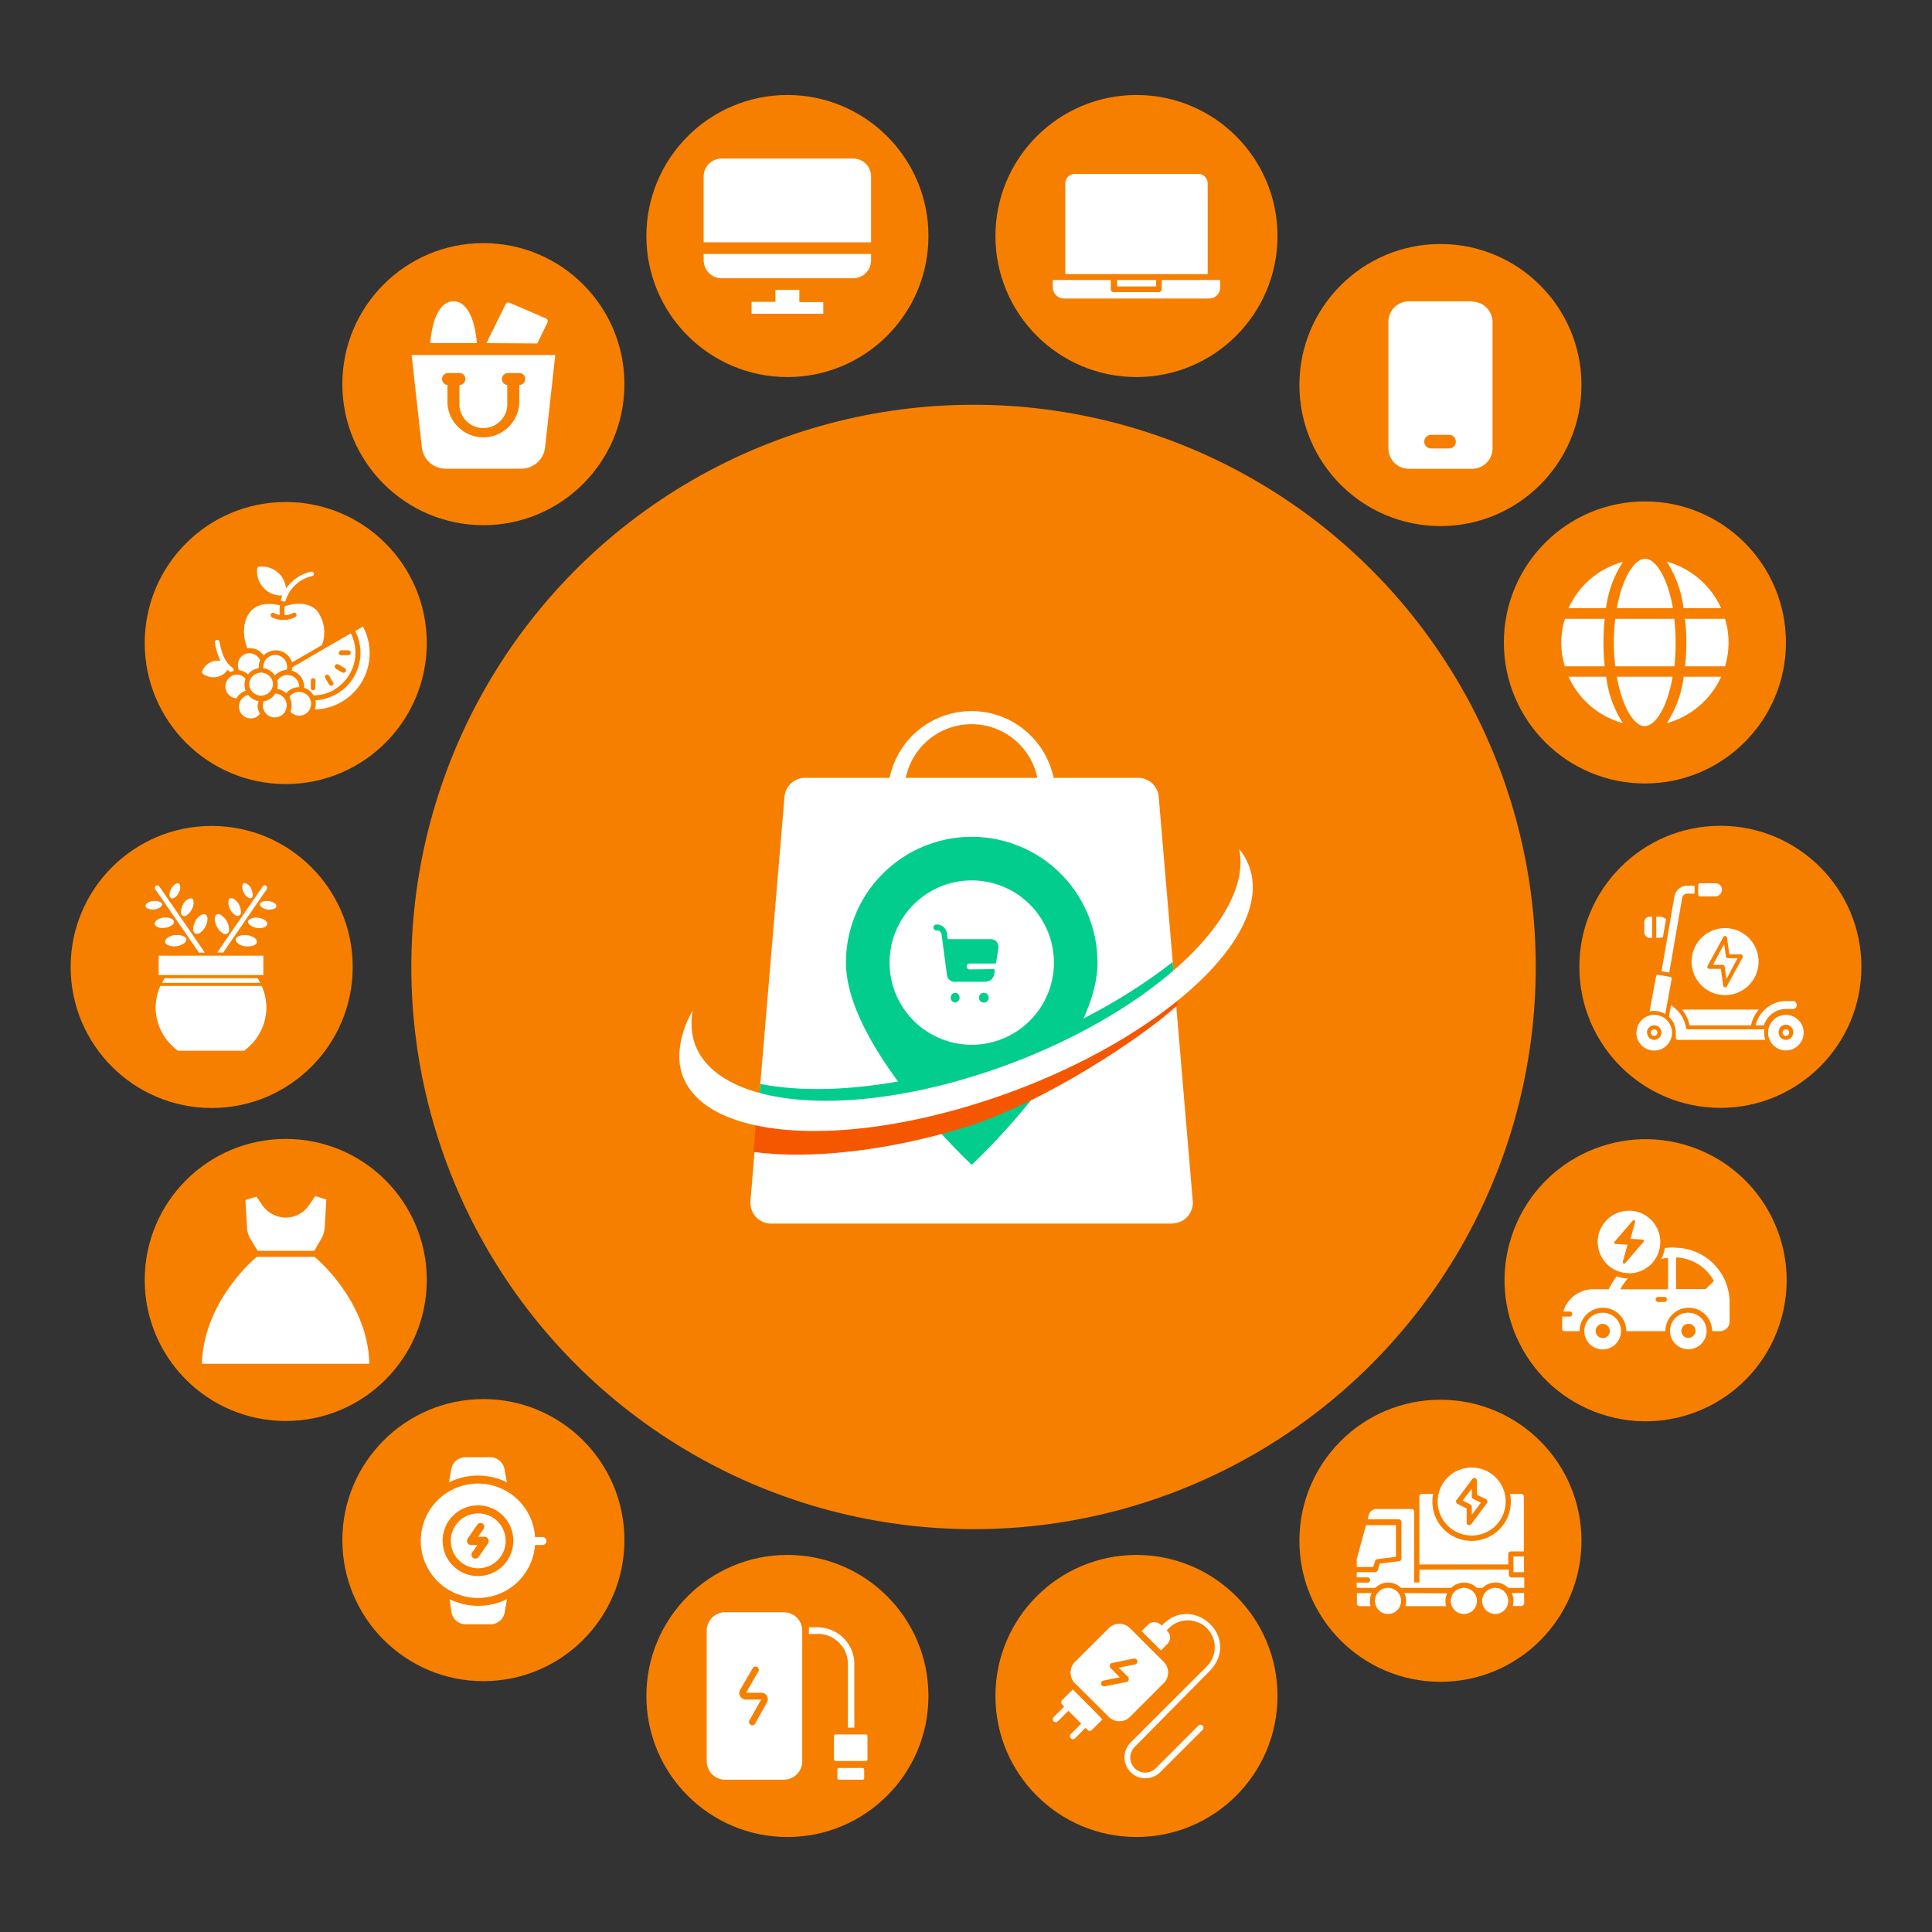 <svg id="Layer_1" data-name="Layer 1" xmlns="http://www.w3.org/2000/svg" viewBox="0 0 300 300"><rect x="0" y="0" width="300" height="300" fill="#333333" stroke="none"/><circle cx="151.17" cy="150.15" r="87.3" fill="#f77f00"/><circle cx="267.14" cy="150.13" r="21.9" fill="#f77f00"/><circle cx="122.27" cy="36.65" r="21.9" fill="#f77f00"/><circle cx="75.06" cy="239.15" r="21.9" fill="#f77f00"/><circle cx="255.52" cy="198.78" r="21.9" transform="translate(-13.87 378.32) rotate(-71.56)" fill="#f77f00"/><circle cx="223.67" cy="239.25" r="21.9" fill="#f77f00"/><circle cx="176.47" cy="263.35" r="21.9" fill="#f77f00"/><circle cx="122.27" cy="263.35" r="21.9" fill="#f77f00"/><circle cx="44.37" cy="198.75" r="21.9" fill="#f77f00"/><circle cx="32.87" cy="150.15" r="21.9" fill="#f77f00"/><circle cx="44.37" cy="99.85" r="21.9" fill="#f77f00"/><circle cx="75.06" cy="59.65" r="21.9" fill="#f77f00"/><circle cx="176.47" cy="36.65" r="21.9" fill="#f77f00"/><path d="M187.53,42.56V28.48A1.51,1.51,0,0,0,186,27H166.92a1.5,1.5,0,0,0-1.5,1.5h0V42.56Z" fill="#fff"/><path d="M173.47,43.48h6.06v1h-6.06Z" fill="#fff"/><path d="M180.39,43.48V44.9a.45.45,0,0,1-.46.46h-7a.45.45,0,0,1-.45-.45h0V43.48h-9v1.14a1.73,1.73,0,0,0,1.73,1.73h22.54a1.73,1.73,0,0,0,1.73-1.73V43.48Z" fill="#fff"/><circle cx="223.67" cy="59.79" r="21.9" fill="#f77f00"/><path d="M228.58,46.79h-9.82A3.18,3.18,0,0,0,215.59,50V69.64a3.16,3.16,0,0,0,3.16,3.15h9.84a3.17,3.17,0,0,0,3.17-3.15V50a3.18,3.18,0,0,0-3.18-3.16Zm-3.51,22.85h-2.85a1.06,1.06,0,0,1,0-2.12H225a1.06,1.06,0,0,1,0,2.12Z" fill="#fff"/><circle cx="255.42" cy="99.76" r="21.9" fill="#f77f00"/><path d="M260.19,99.78a32.47,32.47,0,0,0-.21-3.69h-9.16a31,31,0,0,0,0,7.37H260A32.37,32.37,0,0,0,260.19,99.78Z" fill="#fff"/><path d="M242.43,99.78a12.49,12.49,0,0,0,.56,3.68h6.19a34.92,34.92,0,0,1,0-7.37H243A12.51,12.51,0,0,0,242.43,99.78Z" fill="#fff"/><path d="M252,87.25a13,13,0,0,0-8.44,7.19h5.82A17.22,17.22,0,0,1,252,87.25Z" fill="#fff"/><path d="M251.06,94.44h8.72c-.82-4.7-2.66-7.68-4.33-7.68S251.88,89.77,251.06,94.44Z" fill="#fff"/><path d="M267.25,94.44a13,13,0,0,0-8.42-7.22,17.43,17.43,0,0,1,2.59,7.22Z" fill="#fff"/><path d="M267.86,96.09h-6.21a33.63,33.63,0,0,1,0,7.37h6.21A12.67,12.67,0,0,0,267.86,96.09Z" fill="#fff"/><path d="M258.83,112.29a13.05,13.05,0,0,0,8.43-7.21h-5.81A17.39,17.39,0,0,1,258.83,112.29Z" fill="#fff"/><path d="M251.06,105.08c.82,4.7,2.67,7.68,4.33,7.68s3.55-3,4.33-7.68Z" fill="#fff"/><path d="M252,112.29a17.07,17.07,0,0,1-2.59-7.21h-5.85A13.07,13.07,0,0,0,252,112.29Z" fill="#fff"/><path d="M112.6,276.35h9.1a2.86,2.86,0,0,0,2.87-2.86V253.21a2.86,2.86,0,0,0-2.86-2.86H112.6a2.87,2.87,0,0,0-2.86,2.86h0v20.28A2.87,2.87,0,0,0,112.6,276.35Zm5.2-16.9a.51.51,0,0,0-.32-.65h0a.52.52,0,0,0-.53.13l-2,3.42a1,1,0,0,0,.37,1.42h0a1,1,0,0,0,.5.14h2.37L116.46,267a.52.52,0,0,0,.74.74.5.5,0,0,0,.13-.22l1.73-3.12a1,1,0,0,0-.87-1.55h-2.34Z" fill="#fff" fill-rule="evenodd"/><path d="M130.29,274.53h3.64a.25.25,0,0,1,.26.24h0v1.32a.26.26,0,0,1-.26.26h-3.64a.27.27,0,0,1-.26-.26v-1.3a.26.26,0,0,1,.25-.26Z" fill="#fff"/><path d="M129.77,269.33h4.67a.24.24,0,0,1,.26.22v0h0v3.64a.24.24,0,0,1-.24.26h-4.69a.27.27,0,0,1-.27-.26v-3.64A.26.26,0,0,1,129.77,269.33Z" fill="#fff"/><path d="M126.9,253.73h-1.3v-.52a2.26,2.26,0,0,0,0-.52h1.34a5.71,5.71,0,0,1,5.72,5.69h0v9.88h-1v-9.88a4.69,4.69,0,0,0-4.68-4.68Z" fill="#fff"/><path d="M248.87,203.84a2.85,2.85,0,1,0,2.84,2.84h0A2.84,2.84,0,0,0,248.87,203.84Zm0,3.93a1.1,1.1,0,1,1,1.1-1.09h0a1.07,1.07,0,0,1-1.06,1.09h0Zm4.07-10.05a4.86,4.86,0,1,0-4.85-4.87h0A4.86,4.86,0,0,0,253,197.7Zm-2.25-4.88,2.82-3.27a.25.25,0,0,1,.31-.07.22.22,0,0,1,.08.26l-.72,2.6,1.86.12a.24.24,0,0,1,.22.24h0a.31.31,0,0,1-.06.13l-2.83,3.27a.2.2,0,0,1-.29.06.22.22,0,0,1-.09-.26l.73-2.64-1.87-.12a.22.22,0,0,1-.2-.24.13.13,0,0,1,0-.12Zm9.33.87a10.93,10.93,0,0,0-1.51.09,4.76,4.76,0,0,1-.56,1.68,9.83,9.83,0,0,1,1.07-.15v4.87h-7.43a10.75,10.75,0,0,1,1.17-1.68,5.36,5.36,0,0,1-1.73-.33,11.37,11.37,0,0,0-1.11,1.79l-.1.21h-2.41a4.87,4.87,0,0,0-4.66,3.46h1a.41.41,0,0,1,.4.4.4.4,0,0,1-.4.39h-1.18a3.28,3.28,0,0,1,0,.63v1.32a.31.31,0,0,0,.31.31h2.39a3.63,3.63,0,1,1,7.26,0h6.07a3.63,3.63,0,0,1,7.26,0h1.23a1.49,1.49,0,0,0,1.48-1.47h0v-3a8.51,8.51,0,0,0-8.51-8.48Zm-1.53,8.46h-1.06a.4.4,0,0,1-.34-.45.41.41,0,0,1,.34-.34h1.06a.39.39,0,0,1,.33.46A.38.38,0,0,1,258.49,202.17Zm6.37-2h-4.6v-4.92a7,7,0,0,1,5.87,3.65Zm-2.66,3.66A2.84,2.84,0,1,0,265,206.7h0a2.84,2.84,0,0,0-2.81-2.86h0Zm0,3.93a1.1,1.1,0,1,1,1.08-1.11h0a1.08,1.08,0,0,1-1.08,1.08Z" fill="#fff"/><path d="M124.12,45h-3.71v1.87H116.7v1.85h11.14V46.91h-3.72Z" fill="#fff"/><path d="M109.27,40.43a2.78,2.78,0,0,0,2.78,2.78h20.44a2.78,2.78,0,0,0,2.77-2.78v-1h-26Z" fill="#fff"/><path d="M132.49,24.62H112.05a2.8,2.8,0,0,0-2.79,2.81h0V37.62h26V27.43a2.78,2.78,0,0,0-2.77-2.81Z" fill="#fff"/><path d="M63.93,55.13v.11l1.58,14.24a3.72,3.72,0,0,0,3.7,3.3H80.92a3.73,3.73,0,0,0,3.72-3.3l1.57-14.24v-.11Zm16.7,4.65v2.78a5.58,5.58,0,0,1-11.15,0V59.78a.93.93,0,0,1,0-1.85h1.86a.92.92,0,0,1,.93.92.93.93,0,0,1-.93.93h0v2.78a3.72,3.72,0,1,0,7.43,0V59.78a.93.93,0,0,1,0-1.85h1.86a.91.91,0,0,1,.92.92A.93.93,0,0,1,80.63,59.78Z" fill="#fff"/><path d="M75.53,53.28l3-6.07a.47.47,0,0,1,.6-.19l5.63,2.42a.47.47,0,0,1,.26.62h0l-1.59,3.27Z" fill="#fff"/><path d="M66.8,53.28c.32-3.72,1.5-6.5,3.62-6.5s3.31,2.78,3.63,6.5Z" fill="#fff"/><path d="M180.71,261.35a2.33,2.33,0,0,0,0-3.28h0l-5.25-5.25a2.32,2.32,0,0,0-3.28,0h0l-5.27,5.24a2.4,2.4,0,0,0,.06,3.39h0l.26.22c1.08,1.09,3.89,3.87,4.94,4.93a2.34,2.34,0,0,0,3.29,0Zm-5.44-.49a.47.47,0,0,1-.35.32l-3.38.67a.47.47,0,0,1-.55-.35h0a.45.45,0,0,1,.35-.54h0l2.53-.51L172.45,259a.46.46,0,0,1,0-.65h0a.46.46,0,0,1,.24-.12l3.37-.69a.49.49,0,0,1,.56.37.47.47,0,0,1-.37.54l-2.53.51,1.42,1.41a.49.49,0,0,1,.12.46Z" fill="#fff"/><path d="M166.57,262.34,164.92,264a.47.47,0,0,0,0,.66h0l.33.33-1.65,1.65a.48.48,0,0,0,0,.65h0a.48.48,0,0,0,.65,0l1.65-1.64,2,2-1.65,1.64a.47.47,0,0,0,.06.66.48.48,0,0,0,.6,0h0l1.64-1.65.33.33a.47.47,0,0,0,.66,0h0l1.64-1.64C170.9,266.63,167,262.75,166.57,262.34Z" fill="#fff"/><path d="M187.94,259.37c4.8-5.19-2.79-12.07-7.56-6.93a1.46,1.46,0,0,0-2-.26l-.11.1-1,1,3,3,1-1a1.43,1.43,0,0,0,0-2h0l-.12-.11.34-.34a4.18,4.18,0,0,1,5.91,5.92l-11.84,11.83a3.25,3.25,0,0,0,4.6,4.6l6.58-6.57a.49.49,0,0,0,0-.66.46.46,0,0,0-.65,0l-6.62,6.63a2.33,2.33,0,0,1-3.29-3.3Z" fill="#fff"/><g id="Layer_1-2" data-name="Layer 1-2"><path d="M24.11,138.08l6.78,9.84h.92l-7.07-10.27a.38.38,0,1,0-.63.43Z" fill="#fff" fill-rule="evenodd"/><path d="M28.94,145.88c0-.28-.33-.44-.5-.52a2.36,2.36,0,0,0-.87-.17H27.2a2.38,2.38,0,0,0-1.2.45.76.76,0,0,0-.36.62c.06.47.86.78,1.73.67a2.55,2.55,0,0,0,1.19-.45A.75.75,0,0,0,28.94,145.88Z" fill="#fff" fill-rule="evenodd"/><path d="M27,143.09c0-.18-.17-.35-.45-.46a1.79,1.79,0,0,0-.79-.15h-.34c-.87.1-1.45.59-1.4,1s.71.71,1.59.59a2.13,2.13,0,0,0,1.07-.4.59.59,0,0,0,.32-.55Z" fill="#fff" fill-rule="evenodd"/><path d="M29.8,139.5a.41.41,0,0,0-.19,0,1.64,1.64,0,0,0-1.21,1,2.16,2.16,0,0,0-.28,1.11.53.53,0,0,0,.41.64.55.55,0,0,0,.49-.15,2.54,2.54,0,0,0,.76-.87C30.19,140.41,30.12,139.67,29.8,139.5Z" fill="#fff" fill-rule="evenodd"/><path d="M25.17,140.41c0-.27-.48-.51-1.08-.51h-.28c-.76.09-1.26.5-1.21.8a.52.52,0,0,0,.39.39,1.89,1.89,0,0,0,1,.11,1.83,1.83,0,0,0,.93-.35A.58.58,0,0,0,25.17,140.41Z" fill="#fff" fill-rule="evenodd"/><path d="M31.86,142a.43.43,0,0,0-.22-.06,1.87,1.87,0,0,0-1.32,1.15c-.43.79-.43,1.66,0,1.88a.81.81,0,0,0,.72-.11,2.57,2.57,0,0,0,.86-1c.42-.78.43-1.66,0-1.88Z" fill="#fff" fill-rule="evenodd"/><path d="M27.77,137.19a.58.58,0,0,0-.54.09,2.07,2.07,0,0,0-.66.75c-.35.66-.3,1.3,0,1.44h0c.28.15.87-.16,1.2-.86S28,137.33,27.77,137.19Z" fill="#fff" fill-rule="evenodd"/><path d="M34.65,147.92l6.77-9.84a.4.4,0,0,0-.1-.53.38.38,0,0,0-.52.08v0l-7.07,10.27Z" fill="#fff" fill-rule="evenodd"/><path d="M34.39,142.11a1.07,1.07,0,0,0-.51-.17.43.43,0,0,0-.22.06.76.76,0,0,0-.31.65,2.78,2.78,0,0,0,.32,1.23,2.56,2.56,0,0,0,.87,1,.6.6,0,0,0,.85,0h0a.57.57,0,0,0,.18-.56,2.69,2.69,0,0,0-1.19-2.18Z" fill="#fff" fill-rule="evenodd"/><path d="M36.36,139.62a.86.86,0,0,0-.44-.15h-.19c-.33.18-.4.87,0,1.74a2.42,2.42,0,0,0,.76.86.54.54,0,0,0,.76,0,.52.52,0,0,0,.15-.49A2.41,2.41,0,0,0,36.36,139.62Z" fill="#fff" fill-rule="evenodd"/><path d="M41.5,143.46a.69.69,0,0,0-.33-.55,2.49,2.49,0,0,0-1.42-.42,1.79,1.79,0,0,0-.79.15c-.27.11-.44.27-.46.46h0c0,.36.52.86,1.41,1a2.18,2.18,0,0,0,1.13-.12.7.7,0,0,0,.46-.47Z" fill="#fff" fill-rule="evenodd"/><path d="M39,138a1.44,1.44,0,0,0-1-.87.2.2,0,0,0-.15,0c-.28.15-.33.78,0,1.46s.91,1,1.18.86S39.33,138.69,39,138Z" fill="#fff" fill-rule="evenodd"/><path d="M39.9,146.28a.87.87,0,0,0-.36-.62,2.43,2.43,0,0,0-1.19-.44c-.87-.11-1.73.2-1.73.66h0c-.06.47.66,1,1.54,1.07s1.73-.2,1.73-.67Z" fill="#fff" fill-rule="evenodd"/><path d="M42.92,140.72a.53.53,0,0,0-.28-.46,1.91,1.91,0,0,0-.92-.34c-.75-.1-1.33.18-1.36.49h0a.53.53,0,0,0,.28.46,1.76,1.76,0,0,0,.91.35,2.07,2.07,0,0,0,1-.11.54.54,0,0,0,.38-.39Z" fill="#fff" fill-rule="evenodd"/><path d="M24.64,148.4H40.89v3H24.64Z" fill="#fff" fill-rule="evenodd"/><path d="M41.36,156.45a8.2,8.2,0,0,0-.72-3.35H24.9a8,8,0,0,0-.73,3.35,8.27,8.27,0,0,0,3.47,6.7H37.9A8.29,8.29,0,0,0,41.36,156.45Z" fill="#fff" fill-rule="evenodd"/><path d="M40.22,152.29v-.06c-.08-.11-.14-.23-.22-.33H25.57c-.08.1-.14.22-.21.32a.11.11,0,0,0,0,.08,1.29,1.29,0,0,0-.19.32v0H40.39c0-.11-.11-.21-.17-.32Z" fill="#fff" fill-rule="evenodd"/></g><path d="M38.79,192.22a4,4,0,0,1-.43-1.58l-.25-4.3,1.72-.53.92,1.36a4.51,4.51,0,0,0,3.64,1.9,4.37,4.37,0,0,0,3.64-2l.93-1.34,1.71.53-.25,4.3a4,4,0,0,1-.42,1.59l-1.19,2.07H40Zm1.07,2.95h9c1,.85,8.28,7.33,8.49,16.6h-26C31.6,202.5,38.87,196,39.86,195.17Z" fill="#fff"/><path d="M38.43,100.72c-.87-2.12-.68-4.48.49-5.79,1-1.12,2.52-1.4,4.54-.93a6.11,6.11,0,0,0,0,1.48,2.07,2.07,0,0,1-.87-.28.36.36,0,0,0-.5.11.37.37,0,0,0,.09.51,3.24,3.24,0,0,0,1.66.43H44a3.58,3.58,0,0,0,1.84-.44A.38.38,0,0,0,46,95.3a.36.36,0,0,0-.5-.11,2.7,2.7,0,0,1-1.3.33,6.37,6.37,0,0,1,0-1.38h0c2.16-.68,3.87-.45,5,.66a5.6,5.6,0,0,1,.79,5.38l-4.65,2.68A2.62,2.62,0,0,0,42,101.12h0a2.6,2.6,0,0,0-1.07.66,2.6,2.6,0,0,0-2.14-1.13h-.31Zm5.31-8.25h.1a6.34,6.34,0,0,0-.26.81l.5.13.25-.07a5.52,5.52,0,0,1,4.13-3.88.35.35,0,0,0,.27-.42h0a.38.38,0,0,0-.44-.27h0a6.5,6.5,0,0,0-3.88,2.61,3.78,3.78,0,0,0-1.08-2.32A3.84,3.84,0,0,0,40.25,88a.33.33,0,0,0-.31.31,3.74,3.74,0,0,0,3.3,4.14h0a2.09,2.09,0,0,0,.5,0Zm8.19,14.64a6.69,6.69,0,0,1-3.24.87,2.59,2.59,0,0,0-1.46-1.18v-.16a2.61,2.61,0,0,0-1.94-2.51,2.76,2.76,0,0,0,.07-.49l5-2.91h0l4.12-2.38a6.64,6.64,0,0,1-2.61,8.74Zm.65-5.74a.37.37,0,0,0,.37.37h1.18a.39.39,0,0,0,.33-.4h0a.37.37,0,0,0-.37-.36H53a.36.36,0,0,0-.37.36Zm-.4,2.49,1,.59a.35.35,0,0,0,.18,0,.37.37,0,0,0,.37-.36h0a.37.37,0,0,0-.19-.33l-1-.59a.37.37,0,0,0-.51.14.35.35,0,0,0,.1.48h0ZM49,105.69a.38.38,0,0,0-.37-.37.35.35,0,0,0-.36.33v0h0v1.17a.34.34,0,0,0,.33.37h0a.36.36,0,0,0,.36-.37Zm2.7.25-.59-1a.35.35,0,0,0-.47-.15h0a.35.35,0,0,0-.14.49h0l.59,1a.38.38,0,0,0,.32.18.31.31,0,0,0,.19,0,.36.36,0,0,0,.14-.5h0Zm4.72-8.69L55.16,98a7.36,7.36,0,0,1-2.87,9.74,7.46,7.46,0,0,1-3.32,1,2.51,2.51,0,0,1,.06.55,2.35,2.35,0,0,1-.16.87A8.73,8.73,0,0,0,56.36,97.3Zm-9.95,10.18a1.81,1.81,0,0,0-1.52.8,2.6,2.6,0,0,1,.33,1.28,2.52,2.52,0,0,1-.19,1,1.84,1.84,0,1,0,1.38-3.06Zm0-.73h0a1.86,1.86,0,0,0-1.8-1.88,1.82,1.82,0,0,0-1.61.87,2.7,2.7,0,0,1,.07.63,2.81,2.81,0,0,1-.07.65,2.64,2.64,0,0,1,1.37.67,2.63,2.63,0,0,1,2-.94Zm-3.72,1a2.63,2.63,0,0,1-1.81,1.2,1.73,1.73,0,0,0-.12.64,1.85,1.85,0,1,0,1.93-1.84Zm0-6a1.84,1.84,0,0,0-1.85,1.83h0a.81.81,0,0,0,0,.22,2.64,2.64,0,0,1,1.79,1.14,2.6,2.6,0,0,1,1.81-.86,1.89,1.89,0,0,0,.08-.53,1.86,1.86,0,0,0-1.82-1.8Zm-4.26,3.05a2.56,2.56,0,0,1,1.69-1v-.22a2.41,2.41,0,0,1,.22-1,1.87,1.87,0,0,0-1.69-1.1,1.74,1.74,0,0,0-.45.06h0A1.84,1.84,0,0,0,37,103.72h0a1.4,1.4,0,0,0,.13.36,2.49,2.49,0,0,1,1.43.68Zm3.9,1.55a1.85,1.85,0,0,0-3.7,0,1.85,1.85,0,0,0,3.69,0v0h0Zm-2.24,2.56a2.6,2.6,0,0,1-1.61-.94,1.84,1.84,0,1,0,.82,3.59h0a1.73,1.73,0,0,0,1-.69,2.51,2.51,0,0,1-.36-1.31A2.28,2.28,0,0,1,40.18,108.87Zm-2-1.59a2.69,2.69,0,0,1-.18-1,2.89,2.89,0,0,1,.15-.87,1.83,1.83,0,0,0-1.4-.65,1.85,1.85,0,0,0,0,3.69h0a2.6,2.6,0,0,1,1.44-1.19ZM35.35,104a2.79,2.79,0,0,0,.43.34,2.51,2.51,0,0,1,.55-.17,2.75,2.75,0,0,1-.11-.41h0c-1.36-.87-1.83-2.49-2.13-4.09a.38.38,0,0,0-.42-.3.37.37,0,0,0-.3.42h0a9.77,9.77,0,0,0,.87,2.83,2.6,2.6,0,0,0-2.83,1.57.34.34,0,0,0,.13.46,2.74,2.74,0,0,0,1.61.52A2.62,2.62,0,0,0,35.35,104Z" fill="#fff"/><path d="M74.25,235a4.26,4.26,0,1,0,4.27,4.26h0A4.27,4.27,0,0,0,74.25,235Zm1.57,4.61-1.5,2.15a.59.59,0,0,1-.49.26.61.61,0,0,1-.62-.6.63.63,0,0,1,.12-.37h0l.81-1.14h-1a.61.61,0,0,1-.54-.32.6.6,0,0,1,0-.63l1.5-2.2a.61.61,0,0,1,.83-.18l0,0a.61.61,0,0,1,.16.85h0l-.86,1.2h1a.64.64,0,0,1,.54,1Z" fill="#fff"/><path d="M74.25,230.37a8.88,8.88,0,1,0,8.85,8.89h0A8.87,8.87,0,0,0,74.25,230.37Zm0,14.36a5.49,5.49,0,1,1,5.46-5.51h0A5.49,5.49,0,0,1,74.25,244.73Z" fill="#fff"/><path d="M78.72,230.18a10.15,10.15,0,0,0-9,0l.34-2a2.25,2.25,0,0,1,2.24-1.9h3.8a2.24,2.24,0,0,1,2.24,1.9Z" fill="#fff"/><path d="M78.72,248.32l-.34,2a2.24,2.24,0,0,1-2.24,1.9h-3.8a2.25,2.25,0,0,1-2.24-1.9l-.29-2A10.11,10.11,0,0,0,78.72,248.32Z" fill="#fff"/><path d="M84.15,239.9H82.49a.61.61,0,0,1-.62-.61.62.62,0,0,1,.62-.62h1.66a.62.62,0,1,1,0,1.23Z" fill="#fff"/><path d="M267.8,150.08l.28,1.94,1.73-3.23h-1.5a.33.33,0,0,1-.31-.26l-.28-1.95L266,149.82h1.53A.32.32,0,0,1,267.8,150.08Z" fill="#fff"/><path d="M267.87,154.52a5.2,5.2,0,1,0-5.2-5.2A5.19,5.19,0,0,0,267.87,154.52ZM265.14,150l2.46-4.5a.31.31,0,0,1,.41-.13h0a.34.34,0,0,1,.15.22l.37,2.6h1.77a.3.3,0,0,1,.31.3.19.19,0,0,1,0,.15l-2.46,4.5a.3.3,0,0,1-.41.13h0a.38.38,0,0,1-.16-.23l-.37-2.6h-1.78a.29.29,0,0,1-.31-.27v0h0a.38.38,0,0,1,0-.15Z" fill="#fff"/><path d="M256.13,145.62h.41v-3.28h-.41a.87.87,0,0,0-.81.87v1.63A.87.87,0,0,0,256.13,145.62Z" fill="#fff"/><path d="M267.39,138.15a1,1,0,0,0-1-1H264a.3.3,0,0,0-.3.3h0v1.44a.3.3,0,0,0,.3.3h2.36a1,1,0,0,0,1-1Z" fill="#fff"/><circle cx="256.85" cy="160.35" r="0.51" fill="#fff"/><path d="M254.09,160.35a2.77,2.77,0,1,0,2.78-2.76h0a2.75,2.75,0,0,0-2.75,2.75Zm1.64,0a1.13,1.13,0,1,1,1.13,1.12h0a1.11,1.11,0,0,1-1.09-1.12Z" fill="#fff"/><path d="M273.11,156.77H261.18a5.65,5.65,0,0,1,1.18,2.45h9.53A5.46,5.46,0,0,1,273.11,156.77Z" fill="#fff"/><path d="M279,156.05a.61.61,0,0,0-.61-.61h-1a4.9,4.9,0,0,0-4.77,3.78h1.27a3.66,3.66,0,0,1,3.46-2.55h1a.61.61,0,0,0,.66-.55v0S279,156.07,279,156.05Z" fill="#fff"/><circle cx="277.31" cy="160.35" r="0.51" fill="#fff"/><path d="M274.55,160.35a2.76,2.76,0,1,0,2.76-2.76,2.76,2.76,0,0,0-2.76,2.76Zm1.64,0a1.13,1.13,0,1,1,2.25,0,1.12,1.12,0,0,1-1.12,1.12h0A1.12,1.12,0,0,1,276.19,160.35Z" fill="#fff"/><path d="M258.22,145.52l.48-2.79a1.55,1.55,0,0,0-1-.39h-.52v3.28h.52A2.13,2.13,0,0,0,258.22,145.52Z" fill="#fff"/><path d="M262,138.76h1.13v-1.22H262a2,2,0,0,0-2,1.68l-2,11.59,1.2.21,2-11.58A.82.82,0,0,1,262,138.76Z" fill="#fff"/><path d="M259.15,157.89a3.28,3.28,0,0,1,1.07,2.46v.82h0a.32.32,0,0,0,.31.3h13.6a3.23,3.23,0,0,1-.16-1.63H262.1a.31.31,0,0,1-.3-.26,5,5,0,0,0-2.33-3.47Z" fill="#fff"/><path d="M257.15,151.61l-1,5.43a3.36,3.36,0,0,1,2.42.43l1-5.44a.32.32,0,0,0-.25-.35l-1.82-.31a.29.29,0,0,0-.34.23Z" fill="#fff"/><g id="Electric_Truck" data-name="Electric Truck"><path d="M228.54,234v1.22l1.41-1.88-1.2-.6a.39.39,0,0,1-.21-.37v-1.22L227.12,233l1.19.6A.45.45,0,0,1,228.54,234Z" fill="#fff"/><path d="M228.54,238.44a5.28,5.28,0,1,0-5.3-5.28h0a5.27,5.27,0,0,0,5.27,5.27Zm-2.36-5.51,2.43-3.25a.4.4,0,0,1,.73.24v2.18l1.4.7a.43.43,0,0,1,.21.27.35.35,0,0,1-.07.34l-2.41,3.25a.42.42,0,0,1-.32.16.28.28,0,0,1-.13,0,.38.38,0,0,1-.28-.38v-2.21l-1.4-.7a.36.36,0,0,1-.21-.27.33.33,0,0,1,0-.33Z" fill="#fff"/><circle cx="232.17" cy="248.59" r="2.03" fill="#fff"/><circle cx="227.31" cy="248.59" r="2.03" fill="#fff"/><circle cx="215.53" cy="248.59" r="2.03" fill="#fff"/><path d="M236.65,244.13H235v-2.44h1.64Z" fill="#fff"/><path d="M234.62,240.9h2v-8.53a.42.42,0,0,0-.41-.41h-1.73a6.38,6.38,0,0,1,.12,1.22,6.09,6.09,0,1,1-12.18,0,5.61,5.61,0,0,1,.12-1.22h-1.73a.41.41,0,0,0-.41.41h0v10.56h13.8V241.3A.41.41,0,0,1,234.62,240.9Z" fill="#fff"/><path d="M213.51,244.12h-2.84v.82h1.61a.41.41,0,1,1,0,.81h-1.61v.82h2.88a2.83,2.83,0,0,1,4,0h7.79a2.84,2.84,0,0,1,4,0h.87a2.82,2.82,0,0,1,4,0h2.48v-1.63h-2a.4.4,0,0,1-.4-.41h0v-.8H220.41v2h-.81v-11a.42.42,0,0,0-.42-.41h-5.44a1.23,1.23,0,0,0-1.18.87l-.19.73h4.84a.42.42,0,0,1,.4.41h0v5.68a.41.41,0,0,1-.36.41l-3,.37-.32,1A.39.39,0,0,1,213.51,244.12Z" fill="#fff"/><path d="M210.67,242.1v1.22h2.55l.31-.95a.39.39,0,0,1,.33-.26l2.9-.37v-4.92h-4.64l-1.43,5.2A.11.11,0,0,0,210.67,242.1Z" fill="#fff"/><path d="M234.75,247.38a2.91,2.91,0,0,1,.15,2h1.36a.43.43,0,0,0,.41-.41h0v-1.62Z" fill="#fff"/><path d="M218.07,247.37a3.06,3.06,0,0,1,.28,1.22,2.86,2.86,0,0,1-.12.82h6.32a2.93,2.93,0,0,1,.17-2Z" fill="#fff"/><path d="M213,247.37h-2.3V249a.41.41,0,0,0,.41.41h1.73a2.3,2.3,0,0,1-.12-.82A2.73,2.73,0,0,1,213,247.37Z" fill="#fff"/></g><path d="M182,190H119.74a3.21,3.21,0,0,1-3.21-3.22v-.24l1.08-13,.45-5.24,3.76-44.6a3.21,3.21,0,0,1,3.16-2.92h51.78a3.21,3.21,0,0,1,3.16,2.92l2.18,25.66.39,5,2.72,32.15a3.22,3.22,0,0,1-3,3.46Z" fill="#fff"/><path d="M163.8,130.68H137.93v-8.56a13,13,0,0,1,25.87,0Zm-23.34-2.52h20.81v-6a10.43,10.43,0,0,0-20.81,0Z" fill="#fff"/><path d="M150.89,129.94a19.54,19.54,0,0,0-19.53,19.53c0,13.25,19.53,31.4,19.53,31.4s19.53-18.15,19.53-31.4A19.54,19.54,0,0,0,150.89,129.94Z" fill="#02cd8d"/><path d="M182.86,156.08C177.39,161.1,162,171.29,150,175s-24.26,5.07-33,3.87l.35-4.47.1-1.19c8.5,1.49,19.94.54,32.56-3.33s24.16-9.94,32.61-16.66l.2,1.84Z" fill="#f45700"/><path d="M150.89,162.23a12.76,12.76,0,1,0-12.76-12.76A12.76,12.76,0,0,0,150.89,162.23Z" fill="#fff"/><path d="M182.49,154.42A105.79,105.79,0,0,1,150,170.09c-12.61,3.71-23.93,4.75-32.39,3.46l.45-5.24c8.2,1.63,19.48.79,31.94-2.87s23.88-9.59,32.09-16.07Z" fill="#02cd8d"/><path d="M192.43,131.86a9.37,9.37,0,0,1,.19,2c0,11.63-19.09,26.66-42.62,33.61s-42.62,3.08-42.62-8.54a9.84,9.84,0,0,1,.19-2,14.67,14.67,0,0,0-2.1,7c0,11.63,19.93,15.17,44.53,7.94s44.53-22.5,44.53-34.12A9.17,9.17,0,0,0,192.43,131.86Z" fill="#fff"/><path d="M148.33,155.67a.74.74,0,0,1-.7-.76.73.73,0,0,1,.7-.75h0a.76.76,0,0,1,0,1.51Zm5.19-.76a.73.73,0,0,0-.7-.75h0a.76.76,0,1,0,.71.75Zm-3-4.38a.45.45,0,0,1-.42-.46.44.44,0,0,1,.42-.45h4a.17.17,0,0,0,.16-.16l.34-2.2a1.19,1.19,0,0,0-1.1-1.43h-6.76l-.12-.84a1.57,1.57,0,0,0-1.53-1.43h-.14a.44.44,0,0,0-.42.46.43.43,0,0,0,.42.45h.14a.73.73,0,0,1,.7.66l.84,6.32a1.15,1.15,0,0,0,1.11,1h4.64c1.17,0,1.51-.63,1.65-1.49l0-.26s0-.22-.15-.22Z" fill="#02cd8d"/></svg>
